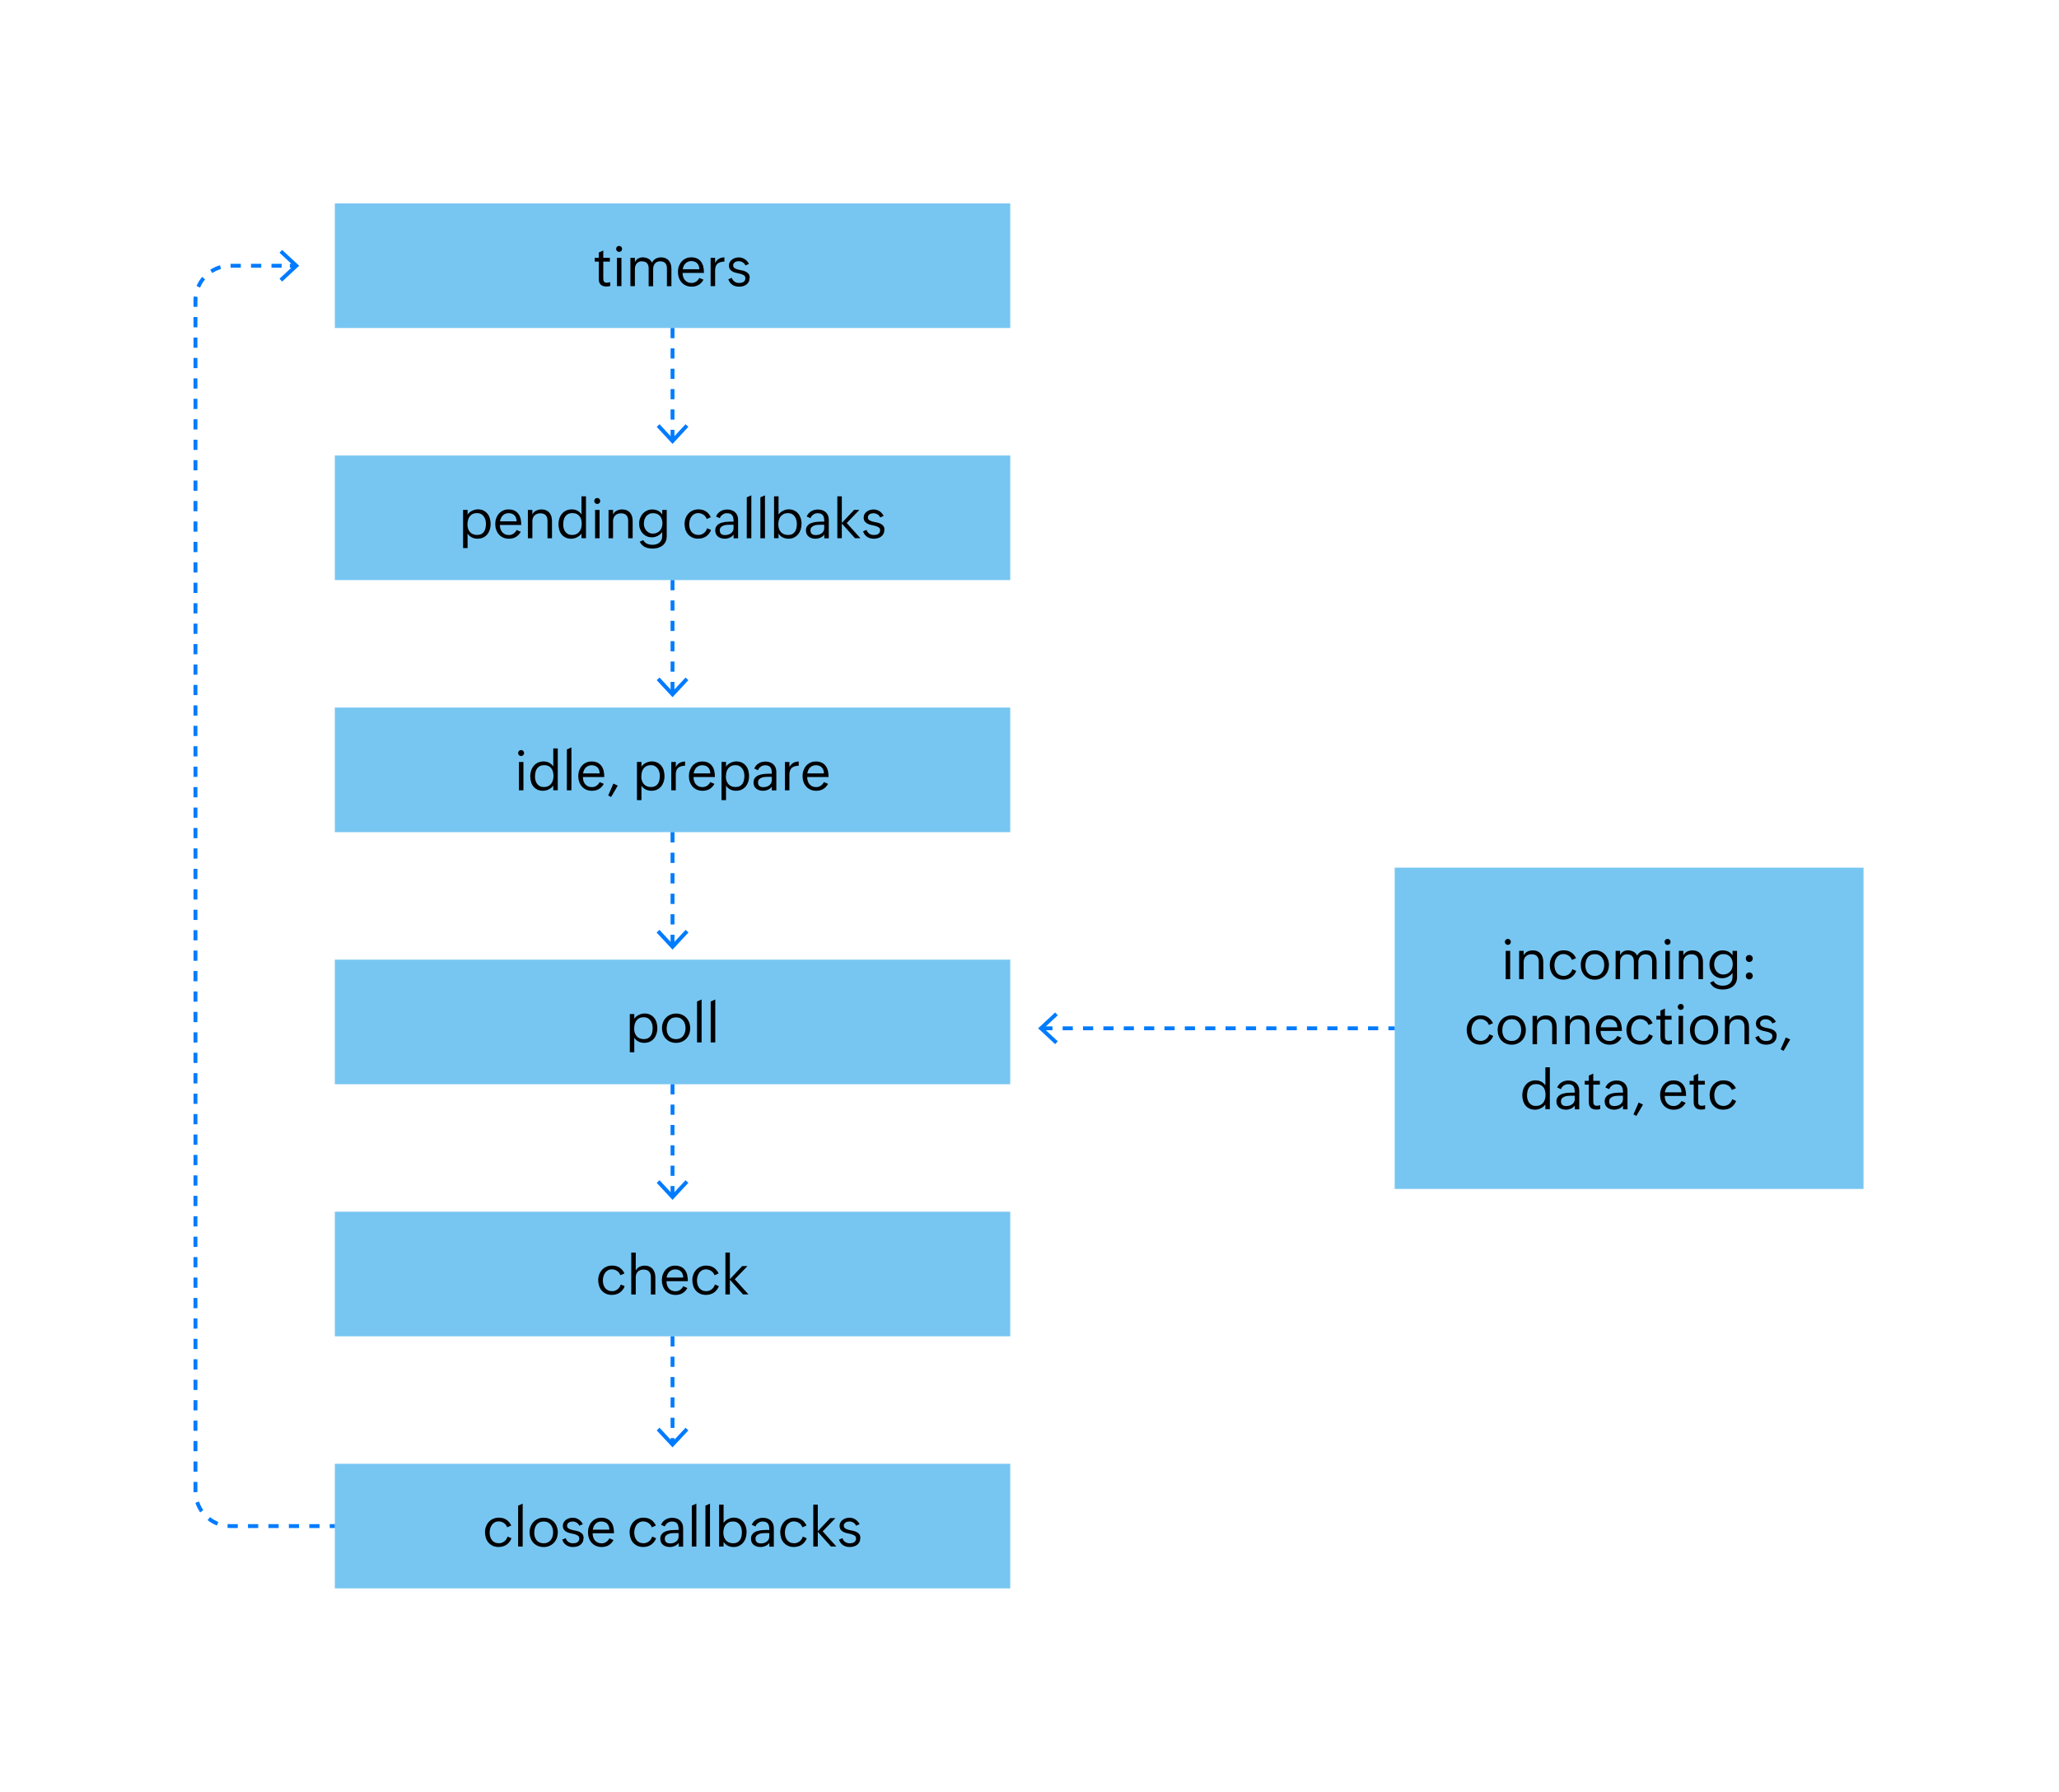<?xml version="1.0" encoding="UTF-8"?><svg id="Layer_1" xmlns="http://www.w3.org/2000/svg" viewBox="0 0 531.95 462.96"><defs><style>.cls-1{stroke-dasharray:0 0 2.64 2.64;}.cls-1,.cls-2,.cls-3,.cls-4{fill:none;stroke:#007bff;stroke-miterlimit:10;}.cls-5{fill:#007bff;}.cls-6{fill:#77c6f2;}.cls-2{stroke-dasharray:0 0 2.65 2.65;stroke-width:1.01px;}.cls-4{stroke-dasharray:0 0 2.63 2.63;}</style></defs><g><rect class="cls-6" x="86.51" y="52.56" width="174.49" height="32.19"/><g><path d="m157.67,73.88c-.33.1-.66.15-.99.15-.64,0-1.13-.16-1.47-.48s-.51-.8-.51-1.45v-4.51h-1.05v-.98h1.05v-1.37l1.16-.51v1.88h1.71v.98h-1.71v4.4c0,.16.01.3.04.43s.08.24.15.33.16.17.28.22.26.08.43.08c.3,0,.59-.05.9-.16v.98Z"/><path d="m160.72,64.31c0,.22-.07.4-.22.55s-.33.22-.55.22-.4-.07-.55-.22-.22-.33-.22-.55.07-.4.22-.55.33-.22.55-.22.4.07.55.22.22.33.22.55Zm-.17,2.31v7.32h-1.16v-7.32h1.16Z"/><path d="m165.83,67.5c-.29,0-.54.05-.77.16s-.41.25-.56.42-.27.39-.35.62-.12.49-.12.76v4.48h-1.16v-7.32h1.16v1.12c.2-.42.47-.74.82-.94s.76-.31,1.22-.31c.24,0,.48.03.72.09s.47.14.68.25.4.25.57.43.3.38.39.61c.24-.46.56-.8.98-1.03s.88-.34,1.38-.34c.43,0,.82.07,1.15.22s.62.35.84.61.4.57.51.92.17.74.17,1.16v4.54h-1.16v-4.62c0-.59-.15-1.04-.44-1.35s-.73-.46-1.33-.46c-.28,0-.53.05-.76.15s-.41.24-.56.42-.27.39-.35.62-.12.49-.12.77v4.48h-1.16v-4.62c0-.59-.15-1.04-.44-1.35s-.73-.46-1.33-.46Z"/><path d="m181.75,72.27c-.67,1.19-1.69,1.79-3.06,1.79-.56,0-1.06-.1-1.5-.3s-.81-.47-1.11-.81-.53-.75-.69-1.21-.24-.97-.24-1.5.08-.99.24-1.44.39-.85.68-1.19.65-.61,1.08-.82.9-.3,1.44-.3c.6,0,1.11.1,1.53.31s.76.49,1.02.85.45.77.56,1.25.17.99.17,1.53v.08h-5.52c0,.37.05.71.15,1.03s.25.59.44.82.44.41.73.55.64.2,1.03.2c.21,0,.42-.03.62-.1s.38-.15.55-.27.32-.25.46-.41.25-.33.35-.52l1.07.46Zm-3.17-4.81c-.31,0-.6.06-.85.17s-.47.26-.66.45-.34.42-.45.67-.19.53-.23.82h4.29c-.01-.33-.07-.62-.16-.88s-.23-.48-.4-.66-.39-.32-.65-.42-.55-.15-.89-.15Z"/><path d="m187.15,67.58c-.42.02-.78.07-1.08.17s-.55.23-.75.42-.34.42-.43.71-.14.64-.14,1.04v4.02h-1.16v-7.32h1.16v1.31c.27-.49.6-.85.98-1.07s.86-.35,1.42-.37v1.09Z"/><path d="m193.66,71.79c0,.4-.08.74-.23,1.03s-.36.52-.61.71-.54.32-.87.41-.67.13-1.02.13c-.66,0-1.23-.16-1.72-.48s-.83-.79-1.05-1.42l.9-.39c.14.42.37.75.7.98s.72.35,1.16.35c.2,0,.39-.02.59-.05s.37-.1.53-.19.28-.22.38-.38.15-.35.15-.59c0-.32-.1-.56-.31-.72-.12-.09-.25-.16-.4-.23s-.3-.12-.46-.17-.32-.09-.49-.12-.32-.07-.46-.1c-.36-.07-.71-.17-1.02-.31s-.58-.34-.79-.6c-.21-.26-.32-.62-.32-1.07,0-.33.08-.62.23-.88s.35-.47.59-.65.51-.31.81-.4.59-.14.89-.14c.59,0,1.11.15,1.57.45s.81.71,1.08,1.22l-.9.4c-.17-.36-.41-.63-.72-.81s-.66-.28-1.04-.28c-.16,0-.32.02-.49.06s-.32.1-.46.19-.25.2-.34.33-.13.29-.13.47c0,.31.1.54.31.7.12.09.26.16.41.23s.3.12.47.16.33.09.49.12.32.06.46.09c.38.06.73.17,1.04.31s.58.34.79.59.31.62.31,1.09Z"/></g></g><g><rect class="cls-6" x="86.51" y="117.69" width="174.49" height="32.19"/><g><path d="m123.42,139.19c-.26,0-.51-.03-.77-.08s-.5-.13-.72-.24-.44-.25-.63-.42-.36-.36-.5-.59v3.75h-1.16v-9.87h1.16v1.23c.12-.21.28-.4.49-.57s.42-.31.66-.43.49-.21.75-.27.5-.1.73-.1c.56,0,1.04.1,1.46.3s.76.48,1.04.82.49.74.62,1.21.21.95.21,1.47-.07.99-.22,1.45-.36.86-.64,1.2-.63.62-1.04.82-.89.31-1.44.31Zm-2.66-3.72c0,.4.05.77.16,1.1s.26.63.47.87.47.44.78.57.67.21,1.07.21c.44,0,.81-.08,1.1-.23s.53-.36.71-.62.31-.57.38-.92.12-.72.12-1.1c0-.36-.05-.71-.14-1.04s-.24-.63-.43-.89-.43-.46-.72-.62-.63-.23-1.03-.23c-.43,0-.8.08-1.11.23s-.56.36-.76.62-.35.57-.44.92-.14.72-.14,1.11Z"/><path d="m134.55,137.4c-.67,1.19-1.69,1.79-3.06,1.79-.56,0-1.06-.1-1.5-.3s-.81-.47-1.11-.81-.53-.75-.69-1.21-.24-.97-.24-1.5.08-.99.24-1.44.39-.85.68-1.19.65-.61,1.08-.82.9-.3,1.44-.3c.6,0,1.11.1,1.53.31s.76.49,1.02.85.45.77.56,1.25.17.99.17,1.53v.08h-5.52c0,.37.05.71.15,1.03s.25.59.44.82.44.41.73.55.64.2,1.03.2c.21,0,.42-.03.62-.1s.38-.15.55-.27.32-.25.46-.41.25-.33.35-.52l1.07.46Zm-3.17-4.81c-.31,0-.6.06-.85.17s-.47.26-.66.45-.34.42-.45.67-.19.53-.23.82h4.29c-.01-.33-.07-.62-.16-.88s-.23-.48-.4-.66-.39-.32-.65-.42-.55-.15-.89-.15Z"/><path d="m139.59,132.63c-.31,0-.59.05-.84.14s-.46.23-.64.4-.32.38-.42.63-.15.52-.15.83v4.44h-1.16v-7.32h1.16v1.16c.11-.23.25-.42.42-.58s.35-.29.56-.4.42-.18.66-.23.47-.08.71-.08c.46,0,.87.08,1.21.23s.62.36.85.63.39.59.5.96.16.77.16,1.21v4.42h-1.16v-4.5c0-.62-.15-1.1-.46-1.44s-.77-.5-1.4-.5Z"/><path d="m150.25,137.81c-.12.21-.28.39-.49.56s-.42.31-.67.44-.49.22-.75.28-.51.1-.75.1c-.56,0-1.04-.1-1.46-.3s-.76-.47-1.03-.8-.48-.73-.61-1.19-.21-.94-.21-1.46.08-1,.23-1.47.38-.87.67-1.22.65-.63,1.07-.83.91-.31,1.45-.31c.26,0,.51.03.75.08s.48.13.69.24.42.24.6.41.35.36.49.58v-4.68h1.16v10.82h-1.16v-1.26Zm-4.75-2.31c0,.36.05.7.14,1.03s.23.62.42.87.42.45.71.6.62.22,1,.22c.43,0,.8-.07,1.12-.22s.58-.35.79-.62.36-.57.46-.92.15-.73.15-1.13-.05-.76-.14-1.09-.24-.63-.44-.88-.45-.44-.75-.58-.67-.21-1.09-.21-.81.08-1.11.24-.54.37-.73.64-.32.58-.4.93-.12.72-.12,1.11Z"/><path d="m155.07,129.44c0,.22-.07.4-.22.55s-.33.22-.55.22-.4-.07-.55-.22-.22-.33-.22-.55.07-.4.22-.55.33-.22.55-.22.4.07.55.22.22.33.22.55Zm-.17,2.31v7.32h-1.16v-7.32h1.16Z"/><path d="m160.43,132.63c-.31,0-.59.05-.84.14s-.46.23-.64.4-.32.38-.42.63-.15.52-.15.83v4.44h-1.16v-7.32h1.16v1.16c.11-.23.25-.42.42-.58s.35-.29.56-.4.42-.18.66-.23.47-.08.71-.08c.46,0,.87.08,1.21.23s.62.36.85.63.39.59.5.96.16.77.16,1.21v4.42h-1.16v-4.5c0-.62-.15-1.1-.46-1.44s-.77-.5-1.4-.5Z"/><path d="m172.25,138.58c0,.54-.1,1.01-.3,1.41s-.46.72-.8.98-.72.45-1.16.58-.9.19-1.39.19c-.35,0-.68-.03-1.02-.09s-.64-.16-.93-.3-.55-.32-.78-.55-.43-.5-.59-.84l.92-.4c.1.22.24.41.41.56s.37.28.58.37.44.16.68.21.48.06.71.06c.36,0,.68-.05.99-.14s.57-.23.79-.42.4-.42.53-.7.19-.61.19-.99v-1.07c-.14.22-.31.41-.51.58s-.41.31-.64.43-.47.21-.72.28-.5.1-.75.1c-.52,0-.98-.09-1.39-.28s-.76-.45-1.05-.77-.51-.7-.67-1.13-.23-.89-.23-1.38.08-.96.25-1.4.4-.83.7-1.16.66-.6,1.08-.79.88-.29,1.39-.29c.25,0,.5.03.75.08s.48.14.7.24.42.24.61.41.35.36.49.57v-1.18h1.16v6.83Zm-5.91-3.26c0,.34.06.66.17.97s.27.58.48.81.45.42.73.56.6.21.95.21c.4,0,.75-.07,1.05-.21s.56-.33.78-.57.37-.53.48-.85.16-.68.16-1.05-.05-.71-.16-1.03-.26-.59-.46-.82-.45-.41-.76-.55-.64-.2-1.03-.2-.74.07-1.04.22-.55.34-.75.59-.35.54-.45.87-.15.68-.15,1.05Z"/><path d="m183.7,136.94c-.14.36-.32.69-.54.96s-.47.51-.75.7-.6.34-.94.43-.71.15-1.1.15c-.56,0-1.07-.1-1.5-.3s-.8-.47-1.1-.81-.53-.75-.68-1.21-.23-.97-.23-1.5.09-1,.26-1.46.42-.86.73-1.2.69-.61,1.13-.8.93-.29,1.46-.29c1.49,0,2.55.68,3.21,2.03l-1.06.46c-.08-.22-.2-.43-.34-.62s-.31-.35-.51-.48-.4-.24-.63-.31-.46-.11-.7-.11c-.41,0-.76.08-1.05.25s-.54.38-.73.66-.34.58-.43.93-.14.7-.14,1.06.05.73.15,1.06.25.62.44.87.44.45.75.59.65.22,1.06.22c.27,0,.53-.04.76-.13s.45-.21.64-.36.36-.33.5-.54.25-.44.33-.7l1.01.44Z"/><path d="m189.51,138.14c-.27.36-.61.62-1.01.79s-.83.26-1.27.26c-.33,0-.64-.05-.94-.14s-.56-.23-.78-.4-.4-.4-.53-.67-.19-.58-.19-.94c0-.39.08-.71.24-.98s.36-.48.62-.65.55-.29.89-.38.67-.15,1.02-.19.69-.06,1.04-.06.65,0,.92,0c0-.32-.02-.61-.06-.88s-.12-.5-.25-.69-.3-.34-.52-.45-.52-.16-.89-.16c-.21,0-.4.03-.59.09s-.37.14-.53.26-.3.25-.43.4-.22.33-.28.53l-.99-.43c.27-.61.66-1.06,1.17-1.36s1.09-.45,1.76-.45c.4,0,.77.06,1.11.18s.63.29.88.52.44.5.58.83.21.7.21,1.12v4.8h-1.16v-.92Zm-3.55-1.11c0,.22.03.41.1.57s.16.28.28.38.27.17.44.21.36.06.57.06c.26,0,.51-.04.77-.11s.49-.19.7-.33.37-.33.5-.55.19-.47.19-.77v-.91h-1c-.25,0-.52.01-.81.04s-.57.09-.83.19-.47.25-.65.44-.26.45-.26.77Z"/><path d="m194.11,127.98v11.09h-1.18v-10.57l1.18-.52Z"/><path d="m197.63,127.98v11.09h-1.18v-10.57l1.18-.52Z"/><path d="m207.07,135.41c0,.51-.07.99-.22,1.44s-.36.86-.65,1.2-.64.62-1.05.83-.89.31-1.43.31c-.26,0-.51-.03-.76-.08s-.49-.13-.71-.24-.43-.25-.62-.42-.36-.36-.49-.59v1.2h-1.16v-10.82h1.16v4.73c.12-.21.28-.39.48-.56s.41-.31.65-.43.48-.21.73-.28.5-.1.73-.1c.55,0,1.04.1,1.46.3s.77.48,1.05.82.49.74.64,1.21.21.95.21,1.47Zm-5.99.06c0,.41.05.78.16,1.11s.27.63.49.87.48.44.79.57.67.2,1.08.2c.44,0,.8-.08,1.09-.23s.52-.36.7-.63.3-.57.37-.92.11-.71.11-1.09c0-.36-.05-.7-.14-1.03s-.23-.63-.42-.89-.42-.47-.71-.62-.63-.23-1.02-.23c-.43,0-.81.08-1.12.23s-.57.36-.78.62-.36.57-.45.92-.15.72-.15,1.11Z"/><path d="m212.94,138.14c-.27.36-.61.62-1.01.79s-.83.26-1.27.26c-.33,0-.64-.05-.94-.14s-.56-.23-.78-.4-.4-.4-.53-.67-.19-.58-.19-.94c0-.39.08-.71.24-.98s.36-.48.62-.65.55-.29.89-.38.67-.15,1.02-.19.69-.06,1.04-.06.65,0,.92,0c0-.32-.02-.61-.06-.88s-.12-.5-.25-.69-.3-.34-.52-.45-.52-.16-.89-.16c-.21,0-.4.03-.59.09s-.37.14-.53.26-.3.25-.43.4-.22.33-.28.53l-.99-.43c.27-.61.66-1.06,1.17-1.36s1.09-.45,1.76-.45c.4,0,.77.06,1.11.18s.63.29.88.52.44.5.58.83.21.7.21,1.12v4.8h-1.16v-.92Zm-3.55-1.11c0,.22.03.41.1.57s.16.28.28.38.27.17.44.21.36.06.57.06c.26,0,.51-.04.77-.11s.49-.19.7-.33.37-.33.5-.55.19-.47.19-.77v-.91h-1c-.25,0-.52.01-.81.04s-.57.09-.83.19-.47.25-.65.44-.26.45-.26.77Z"/><path d="m217.49,135.27v3.79h-1.16v-10.82h1.16v6.87l3.18-3.37h1.36l-3.28,3.4,3.54,3.92h-1.41l-3.39-3.79Z"/><path d="m228.47,136.91c0,.4-.08.74-.23,1.03s-.36.52-.61.71-.54.32-.87.41-.67.13-1.02.13c-.66,0-1.23-.16-1.72-.48s-.83-.79-1.05-1.42l.9-.39c.14.42.37.75.7.98s.72.35,1.16.35c.2,0,.39-.02.59-.05s.37-.1.53-.19.28-.22.38-.38.15-.35.15-.59c0-.32-.1-.56-.31-.72-.12-.09-.25-.16-.4-.23s-.3-.12-.46-.17-.32-.09-.49-.12-.32-.07-.46-.1c-.36-.07-.71-.17-1.02-.31s-.58-.34-.79-.6c-.21-.26-.32-.62-.32-1.07,0-.33.08-.62.23-.88s.35-.47.59-.65.51-.31.81-.4.59-.14.89-.14c.59,0,1.11.15,1.57.45s.81.71,1.08,1.22l-.9.4c-.17-.36-.41-.63-.72-.81s-.66-.28-1.04-.28c-.16,0-.32.02-.49.06s-.32.1-.46.19-.25.2-.34.33-.13.29-.13.47c0,.31.1.54.31.7.12.09.26.16.41.23s.3.12.47.16.33.09.49.12.32.06.46.09c.38.06.73.17,1.04.31s.58.34.79.59.31.62.31,1.09Z"/></g></g><g><rect class="cls-6" x="86.51" y="182.82" width="174.49" height="32.19"/><g><path d="m135.4,194.57c0,.22-.07.4-.22.55s-.33.22-.55.22-.4-.07-.55-.22-.22-.33-.22-.55.07-.4.22-.55.33-.22.55-.22.4.07.55.22.22.33.22.55Zm-.17,2.31v7.32h-1.16v-7.32h1.16Z"/><path d="m142.96,202.94c-.12.21-.28.39-.49.56s-.42.31-.67.44-.49.22-.75.28-.51.1-.75.1c-.56,0-1.04-.1-1.46-.3s-.76-.47-1.03-.8-.48-.73-.61-1.19-.21-.94-.21-1.46.08-1,.23-1.47.38-.87.67-1.22.65-.63,1.07-.83.91-.31,1.45-.31c.26,0,.51.03.75.08s.48.13.69.24.42.24.6.41.35.36.49.58v-4.68h1.16v10.82h-1.16v-1.26Zm-4.75-2.31c0,.36.05.7.14,1.03s.23.62.42.87.42.45.71.6.62.22,1,.22c.43,0,.8-.07,1.12-.22s.58-.35.79-.62.36-.57.46-.92.15-.73.15-1.13-.05-.76-.14-1.09-.24-.63-.44-.88-.45-.44-.75-.58-.67-.21-1.09-.21-.81.08-1.11.24-.54.37-.73.64-.32.58-.4.93-.12.72-.12,1.11Z"/><path d="m147.63,193.11v11.09h-1.18v-10.57l1.18-.52Z"/><path d="m156,202.53c-.67,1.19-1.69,1.79-3.06,1.79-.56,0-1.06-.1-1.5-.3s-.81-.47-1.11-.81-.53-.75-.69-1.21-.24-.97-.24-1.5.08-.99.24-1.44.39-.85.68-1.19.65-.61,1.08-.82.9-.3,1.44-.3c.6,0,1.11.1,1.53.31s.76.49,1.02.85.45.77.56,1.25.17.99.17,1.53v.08h-5.52c0,.37.05.71.15,1.03s.25.59.44.82.44.41.73.55.64.2,1.03.2c.21,0,.42-.03.62-.1s.38-.15.55-.27.32-.25.46-.41.25-.33.35-.52l1.07.46Zm-3.17-4.81c-.31,0-.6.06-.85.17s-.47.26-.66.45-.34.42-.45.67-.19.53-.23.82h4.29c-.01-.33-.07-.62-.16-.88s-.23-.48-.4-.66-.39-.32-.65-.42-.55-.15-.89-.15Z"/><path d="m159.6,202.99l-1.72,2.93-.75-.39,1.34-3.07,1.13.53Z"/><path d="m168.34,204.32c-.26,0-.51-.03-.77-.08s-.5-.13-.72-.24-.44-.25-.63-.42-.36-.36-.5-.59v3.75h-1.16v-9.87h1.16v1.23c.12-.21.28-.4.49-.57s.42-.31.66-.43.49-.21.75-.27.5-.1.73-.1c.56,0,1.04.1,1.46.3s.76.48,1.04.82.49.74.62,1.21.21.95.21,1.47-.07.99-.22,1.45-.36.86-.64,1.2-.63.62-1.04.82-.89.31-1.44.31Zm-2.66-3.72c0,.4.05.77.16,1.1s.26.63.47.87.47.44.78.57.67.21,1.07.21c.44,0,.81-.08,1.1-.23s.53-.36.71-.62.31-.57.38-.92.12-.72.12-1.1c0-.36-.05-.71-.14-1.04s-.24-.63-.43-.89-.43-.46-.72-.62-.63-.23-1.03-.23c-.43,0-.8.08-1.11.23s-.56.36-.76.62-.35.57-.44.92-.14.72-.14,1.11Z"/><path d="m176.99,197.84c-.42.02-.78.07-1.08.17s-.55.23-.75.42-.34.42-.43.71-.14.64-.14,1.04v4.02h-1.16v-7.32h1.16v1.31c.27-.49.6-.85.98-1.07s.86-.35,1.42-.37v1.09Z"/><path d="m184.58,202.53c-.67,1.19-1.69,1.79-3.06,1.79-.56,0-1.06-.1-1.5-.3s-.81-.47-1.11-.81-.53-.75-.69-1.21-.24-.97-.24-1.5.08-.99.24-1.44.39-.85.68-1.19.65-.61,1.08-.82.9-.3,1.44-.3c.6,0,1.11.1,1.53.31s.76.49,1.02.85.45.77.56,1.25.17.99.17,1.53v.08h-5.52c0,.37.05.71.15,1.03s.25.59.44.82.44.41.73.55.64.2,1.03.2c.21,0,.42-.03.62-.1s.38-.15.55-.27.32-.25.46-.41.25-.33.35-.52l1.07.46Zm-3.17-4.81c-.31,0-.6.06-.85.17s-.47.26-.66.45-.34.42-.45.67-.19.53-.23.82h4.29c-.01-.33-.07-.62-.16-.88s-.23-.48-.4-.66-.39-.32-.65-.42-.55-.15-.89-.15Z"/><path d="m190.19,204.32c-.26,0-.51-.03-.77-.08s-.5-.13-.72-.24-.44-.25-.63-.42-.36-.36-.5-.59v3.75h-1.16v-9.87h1.16v1.23c.12-.21.28-.4.49-.57s.42-.31.66-.43.49-.21.75-.27.5-.1.73-.1c.56,0,1.04.1,1.46.3s.76.48,1.04.82.49.74.62,1.21.21.95.21,1.47-.07.99-.22,1.45-.36.86-.64,1.2-.63.62-1.04.82-.89.31-1.44.31Zm-2.66-3.72c0,.4.05.77.16,1.1s.26.63.47.87.47.44.78.57.67.21,1.07.21c.44,0,.81-.08,1.1-.23s.53-.36.71-.62.31-.57.38-.92.12-.72.12-1.1c0-.36-.05-.71-.14-1.04s-.24-.63-.43-.89-.43-.46-.72-.62-.63-.23-1.03-.23c-.43,0-.8.08-1.11.23s-.56.36-.76.62-.35.57-.44.92-.14.72-.14,1.11Z"/><path d="m199.39,203.27c-.27.36-.61.62-1.01.79s-.83.26-1.27.26c-.33,0-.64-.05-.94-.14s-.56-.23-.78-.4-.4-.4-.53-.67-.19-.58-.19-.94c0-.39.08-.71.24-.98s.36-.48.62-.65.55-.29.89-.38.67-.15,1.02-.19.69-.06,1.04-.06.65,0,.92,0c0-.32-.02-.61-.06-.88s-.12-.5-.25-.69-.3-.34-.52-.45-.52-.16-.89-.16c-.21,0-.4.03-.59.09s-.37.14-.53.26-.3.25-.43.4-.22.33-.28.53l-.99-.43c.27-.61.66-1.06,1.17-1.36s1.09-.45,1.76-.45c.4,0,.77.06,1.11.18s.63.29.88.52.44.5.58.83.21.7.21,1.12v4.8h-1.16v-.92Zm-3.55-1.11c0,.22.03.41.1.57s.16.28.28.38.27.17.44.21.36.06.57.06c.26,0,.51-.04.77-.11s.49-.19.7-.33.37-.33.5-.55.19-.47.19-.77v-.91h-1c-.25,0-.52.01-.81.04s-.57.09-.83.19-.47.25-.65.44-.26.45-.26.77Z"/><path d="m206.35,197.84c-.42.02-.78.07-1.08.17s-.55.23-.75.42-.34.42-.43.71-.14.64-.14,1.04v4.02h-1.16v-7.32h1.16v1.31c.27-.49.6-.85.98-1.07s.86-.35,1.42-.37v1.09Z"/><path d="m213.94,202.53c-.67,1.19-1.69,1.79-3.06,1.79-.56,0-1.06-.1-1.5-.3s-.81-.47-1.11-.81-.53-.75-.69-1.21-.24-.97-.24-1.5.08-.99.24-1.44.39-.85.68-1.19.65-.61,1.08-.82.9-.3,1.44-.3c.6,0,1.11.1,1.53.31s.76.49,1.02.85.45.77.56,1.25.17.99.17,1.53v.08h-5.52c0,.37.05.71.15,1.03s.25.59.44.82.44.41.73.55.64.2,1.03.2c.21,0,.42-.03.62-.1s.38-.15.55-.27.32-.25.46-.41.25-.33.35-.52l1.07.46Zm-3.17-4.81c-.31,0-.6.06-.85.17s-.47.26-.66.45-.34.42-.45.67-.19.53-.23.82h4.29c-.01-.33-.07-.62-.16-.88s-.23-.48-.4-.66-.39-.32-.65-.42-.55-.15-.89-.15Z"/></g></g><g><rect class="cls-6" x="86.51" y="247.95" width="174.49" height="32.19"/><g><path d="m166.49,269.45c-.26,0-.51-.03-.77-.08s-.5-.13-.72-.24-.44-.25-.63-.42-.36-.36-.5-.59v3.75h-1.16v-9.87h1.16v1.23c.12-.21.28-.4.49-.57s.42-.31.66-.43.49-.21.75-.27.5-.1.73-.1c.56,0,1.04.1,1.46.3s.76.48,1.04.82.49.74.62,1.21.21.95.21,1.47-.07.99-.22,1.45-.36.86-.64,1.2-.63.62-1.04.82-.89.31-1.44.31Zm-2.66-3.72c0,.4.05.77.16,1.1s.26.63.47.87.47.44.78.57.67.21,1.07.21c.44,0,.81-.08,1.1-.23s.53-.36.71-.62.31-.57.38-.92.12-.72.12-1.1c0-.36-.05-.71-.14-1.04s-.24-.63-.43-.89-.43-.46-.72-.62-.63-.23-1.03-.23c-.43,0-.8.08-1.11.23s-.56.36-.76.62-.35.57-.44.92-.14.72-.14,1.11Z"/><path d="m178.31,265.72c0,.53-.09,1.02-.27,1.48s-.44.85-.76,1.19-.71.59-1.16.78-.93.28-1.46.28c-.56,0-1.06-.1-1.51-.29s-.83-.47-1.15-.81-.56-.75-.72-1.22-.25-.97-.25-1.51.09-1.01.27-1.47.43-.85.75-1.19.71-.6,1.15-.79.94-.29,1.48-.29,1.05.1,1.5.29.83.47,1.15.81.56.75.73,1.22.26.97.26,1.51Zm-6.08.01c0,.39.05.76.15,1.09s.26.63.46.88.46.44.77.58.66.21,1.06.21.77-.08,1.08-.23.56-.36.76-.62.35-.57.45-.91.15-.71.15-1.09-.05-.73-.15-1.06-.26-.63-.46-.89-.46-.46-.76-.61-.66-.22-1.06-.22c-.43,0-.8.08-1.11.23s-.56.36-.76.63-.34.57-.43.92-.14.72-.14,1.11Z"/><path d="m181.26,258.24v11.09h-1.18v-10.57l1.18-.52Z"/><path d="m184.79,258.24v11.09h-1.18v-10.57l1.18-.52Z"/></g></g><g><rect class="cls-6" x="86.51" y="313.08" width="174.49" height="32.19"/><g><path d="m161.39,332.33c-.14.37-.32.69-.54.96-.22.28-.47.51-.75.7s-.6.34-.94.43c-.34.1-.71.15-1.1.15-.56,0-1.07-.1-1.5-.3s-.8-.47-1.1-.81-.53-.75-.68-1.21-.23-.97-.23-1.5.09-1,.26-1.46.42-.86.73-1.2c.31-.34.69-.61,1.13-.8.44-.2.93-.29,1.46-.29,1.49,0,2.55.68,3.21,2.03l-1.06.46c-.08-.22-.2-.43-.34-.62-.15-.19-.31-.35-.51-.48-.19-.13-.4-.24-.63-.31s-.46-.11-.7-.11c-.41,0-.76.08-1.05.25s-.54.38-.73.66-.34.58-.43.93-.14.7-.14,1.06.05.73.15,1.06c.1.33.25.62.44.87.2.25.44.45.75.59.3.15.65.22,1.06.22.27,0,.53-.04.76-.13.23-.09.45-.21.64-.36s.36-.33.5-.54c.14-.21.25-.44.33-.7l1.01.44Z"/><path d="m166.25,328.02c-.31,0-.59.05-.83.14-.25.09-.46.23-.63.4-.17.17-.31.38-.4.63s-.14.52-.14.83v4.44h-1.16v-10.82h1.16v4.66c.11-.23.25-.42.41-.58.16-.16.34-.29.54-.4.2-.1.41-.18.65-.23.23-.05.47-.08.71-.08.46,0,.86.08,1.2.23.34.15.63.36.86.63.23.27.4.59.52.96s.17.77.17,1.21v4.42h-1.16v-4.5c0-.63-.16-1.11-.48-1.44s-.79-.49-1.42-.49Z"/><path d="m177.59,332.79c-.67,1.19-1.69,1.79-3.06,1.79-.56,0-1.06-.1-1.5-.3s-.81-.47-1.11-.81-.53-.75-.69-1.21c-.16-.47-.24-.97-.24-1.5s.08-.99.24-1.44c.16-.45.39-.85.68-1.19s.65-.61,1.08-.82c.42-.2.9-.3,1.44-.3.6,0,1.11.11,1.53.31.42.21.76.49,1.02.85s.45.77.56,1.25c.12.48.17.99.17,1.53v.08h-5.52c0,.37.05.71.15,1.03s.25.59.44.82.44.42.73.55c.29.13.64.2,1.03.2.21,0,.42-.03.62-.1.2-.06.38-.15.55-.27.17-.11.32-.25.46-.41s.25-.33.35-.52l1.07.46Zm-3.17-4.81c-.31,0-.6.06-.85.17-.25.11-.47.26-.66.45s-.34.42-.45.67c-.11.26-.19.53-.23.82h4.29c-.01-.33-.07-.62-.16-.88s-.23-.48-.4-.66c-.18-.18-.39-.32-.65-.42-.26-.1-.55-.15-.89-.15Z"/><path d="m185.71,332.33c-.14.37-.32.69-.54.96-.22.28-.47.51-.75.7s-.6.34-.94.43c-.34.1-.71.15-1.1.15-.56,0-1.07-.1-1.5-.3s-.8-.47-1.1-.81-.53-.75-.68-1.21-.23-.97-.23-1.5.09-1,.26-1.46.42-.86.73-1.2c.31-.34.69-.61,1.13-.8.44-.2.93-.29,1.46-.29,1.49,0,2.55.68,3.21,2.03l-1.06.46c-.08-.22-.2-.43-.34-.62-.15-.19-.31-.35-.51-.48-.19-.13-.4-.24-.63-.31s-.46-.11-.7-.11c-.41,0-.76.08-1.05.25s-.54.38-.73.66-.34.58-.43.93-.14.7-.14,1.06.05.73.15,1.06c.1.33.25.62.44.87.2.25.44.45.75.59.3.15.65.22,1.06.22.27,0,.53-.04.76-.13.23-.09.45-.21.64-.36s.36-.33.5-.54c.14-.21.25-.44.33-.7l1.01.44Z"/><path d="m188.57,330.66v3.79h-1.16v-10.82h1.16v6.87l3.18-3.37h1.36l-3.28,3.4,3.54,3.92h-1.41l-3.39-3.79Z"/></g></g><g><rect class="cls-6" x="86.51" y="378.21" width="174.49" height="32.19"/><g><path d="m132.14,397.46c-.14.36-.32.69-.54.96-.22.28-.47.51-.75.7s-.6.34-.94.43c-.34.1-.71.15-1.1.15-.56,0-1.07-.1-1.5-.3s-.8-.47-1.1-.81-.53-.75-.68-1.21-.23-.97-.23-1.5.09-1,.26-1.46.42-.86.73-1.2c.31-.34.69-.61,1.13-.8.44-.2.93-.29,1.46-.29,1.49,0,2.55.68,3.21,2.03l-1.06.46c-.08-.22-.2-.43-.34-.62-.15-.19-.31-.35-.51-.48-.19-.13-.4-.24-.63-.31s-.46-.11-.7-.11c-.41,0-.76.08-1.05.25s-.54.38-.73.66-.34.58-.43.93-.14.7-.14,1.06.05.73.15,1.06c.1.33.25.62.44.87.2.25.44.45.75.59.3.15.65.22,1.06.22.27,0,.53-.04.76-.13.23-.09.45-.21.64-.36s.36-.33.5-.54c.14-.21.25-.44.33-.7l1.01.44Z"/><path d="m135.04,388.5v11.09h-1.18v-10.57l1.18-.52Z"/><path d="m144.1,395.98c0,.53-.09,1.02-.27,1.48s-.44.85-.76,1.19c-.33.33-.71.59-1.16.78-.45.19-.93.28-1.46.28-.56,0-1.06-.1-1.51-.29-.45-.2-.83-.47-1.15-.81-.31-.34-.56-.75-.72-1.22-.17-.47-.25-.97-.25-1.51s.09-1.01.27-1.47c.18-.46.43-.85.75-1.19.32-.34.71-.6,1.15-.79s.94-.29,1.48-.29,1.05.1,1.5.29c.45.2.83.47,1.15.81.31.35.56.75.73,1.22.17.47.26.97.26,1.51Zm-6.08.01c0,.39.05.75.15,1.09s.26.63.46.88c.21.25.46.44.77.58.31.14.66.21,1.06.21s.77-.08,1.08-.23c.31-.15.56-.36.76-.62.2-.26.35-.57.45-.91.1-.35.15-.71.15-1.09s-.05-.73-.15-1.06-.26-.63-.46-.89c-.21-.26-.46-.46-.76-.61-.3-.15-.66-.22-1.06-.22-.43,0-.8.08-1.11.23-.31.15-.56.36-.76.63-.2.26-.34.57-.43.92-.09.35-.14.72-.14,1.11Z"/><path d="m150.75,397.43c0,.4-.08.74-.23,1.03s-.36.52-.61.71c-.25.19-.54.32-.87.41-.33.09-.67.13-1.02.13-.66,0-1.23-.16-1.72-.48s-.83-.79-1.05-1.42l.9-.39c.14.42.37.75.7.98.33.23.72.35,1.16.35.2,0,.39-.02.59-.05.2-.04.37-.1.53-.2.15-.09.28-.22.38-.38s.15-.35.15-.59c0-.32-.1-.56-.31-.72-.12-.09-.25-.16-.4-.23-.15-.07-.3-.12-.46-.17s-.32-.09-.49-.12-.32-.07-.46-.1c-.36-.07-.71-.17-1.02-.31-.32-.14-.58-.34-.79-.6-.21-.26-.32-.62-.32-1.07,0-.33.08-.62.23-.88.15-.26.35-.47.59-.65.24-.17.51-.31.81-.4.3-.09.59-.14.89-.14.59,0,1.11.15,1.57.45.45.3.81.71,1.08,1.22l-.9.4c-.17-.36-.41-.63-.72-.81-.31-.19-.66-.28-1.04-.28-.16,0-.32.02-.49.06-.17.04-.32.1-.46.19-.14.09-.25.2-.34.33-.09.13-.13.29-.13.47,0,.31.1.54.31.7.12.09.26.16.41.23.15.06.3.12.47.16.16.04.33.08.49.12s.32.06.46.09c.38.06.73.17,1.04.31.32.14.58.34.79.59.21.25.31.62.31,1.09Z"/><path d="m158.51,397.92c-.67,1.19-1.69,1.79-3.06,1.79-.56,0-1.06-.1-1.5-.3s-.81-.47-1.11-.81-.53-.75-.69-1.21c-.16-.47-.24-.97-.24-1.5s.08-.99.24-1.44c.16-.45.39-.85.68-1.19s.65-.61,1.08-.82c.42-.2.9-.3,1.44-.3.6,0,1.11.1,1.53.31.42.21.76.49,1.02.85s.45.77.56,1.25c.12.48.17.99.17,1.53v.08h-5.52c0,.37.05.71.15,1.03s.25.59.44.82.44.41.73.55c.29.13.64.2,1.03.2.21,0,.42-.03.62-.1.2-.06.38-.15.55-.27.17-.11.32-.25.46-.41s.25-.33.35-.52l1.07.46Zm-3.17-4.81c-.31,0-.6.06-.85.17-.25.11-.47.26-.66.46s-.34.42-.45.67c-.11.26-.19.53-.23.82h4.29c-.01-.33-.07-.62-.16-.88s-.23-.48-.4-.66c-.18-.18-.39-.32-.65-.42-.26-.1-.55-.15-.89-.15Z"/><path d="m169.5,397.46c-.14.36-.32.69-.54.96-.22.28-.47.51-.75.7s-.6.34-.94.43c-.34.1-.71.15-1.1.15-.56,0-1.07-.1-1.5-.3s-.8-.47-1.1-.81-.53-.75-.68-1.21-.23-.97-.23-1.5.09-1,.26-1.46.42-.86.73-1.2c.31-.34.69-.61,1.13-.8.44-.2.93-.29,1.46-.29,1.49,0,2.55.68,3.21,2.03l-1.06.46c-.08-.22-.2-.43-.34-.62-.15-.19-.31-.35-.51-.48-.19-.13-.4-.24-.63-.31s-.46-.11-.7-.11c-.41,0-.76.08-1.05.25s-.54.38-.73.66-.34.58-.43.93-.14.7-.14,1.06.05.73.15,1.06c.1.33.25.62.44.87.2.25.44.45.75.59.3.15.65.22,1.06.22.27,0,.53-.04.76-.13.23-.09.45-.21.64-.36s.36-.33.5-.54c.14-.21.25-.44.33-.7l1.01.44Z"/><path d="m175.31,398.66c-.27.36-.61.62-1.01.79s-.83.26-1.27.26c-.33,0-.64-.05-.94-.14-.3-.09-.56-.23-.78-.4s-.4-.4-.53-.67c-.13-.27-.19-.58-.19-.94,0-.39.08-.71.24-.98.16-.26.36-.48.62-.65.26-.17.55-.29.89-.38s.67-.15,1.02-.19c.35-.04.69-.06,1.04-.06.34,0,.65,0,.92,0,0-.32-.02-.61-.06-.88-.04-.27-.12-.5-.25-.69-.13-.19-.3-.34-.52-.45-.22-.11-.52-.16-.89-.16-.21,0-.4.03-.59.09-.19.06-.37.14-.53.26-.16.11-.3.25-.43.4-.13.15-.22.33-.28.53l-.99-.43c.27-.61.66-1.06,1.17-1.36s1.09-.45,1.76-.45c.4,0,.77.06,1.11.18.34.12.63.29.88.52s.44.5.58.83.21.7.21,1.12v4.8h-1.16v-.92Zm-3.55-1.11c0,.22.03.41.1.57s.16.29.28.38c.12.1.27.17.44.21.17.04.36.07.57.07.26,0,.51-.04.77-.11s.49-.19.7-.33c.21-.15.37-.33.5-.55s.19-.47.19-.77v-.91h-1c-.25,0-.52.01-.81.04-.29.03-.57.09-.83.2-.26.1-.47.25-.65.44s-.26.45-.26.77Z"/><path d="m179.91,388.5v11.09h-1.18v-10.57l1.18-.52Z"/><path d="m183.43,388.5v11.09h-1.18v-10.57l1.18-.52Z"/><path d="m192.87,395.93c0,.51-.07.99-.22,1.44-.15.46-.36.86-.65,1.2-.28.35-.64.62-1.05.83s-.89.31-1.43.31c-.26,0-.51-.03-.76-.08-.25-.05-.49-.13-.71-.24s-.43-.25-.62-.42c-.19-.17-.36-.37-.49-.59v1.2h-1.16v-10.82h1.16v4.73c.12-.21.28-.39.48-.56.2-.17.41-.31.65-.43.23-.12.48-.21.73-.28.25-.07.5-.1.73-.1.55,0,1.04.1,1.46.3.42.2.77.48,1.05.82s.49.74.64,1.21c.14.46.21.95.21,1.47Zm-5.99.06c0,.41.05.78.16,1.11s.27.63.49.87.48.44.79.57c.31.13.67.2,1.08.2.44,0,.8-.08,1.09-.23.29-.16.52-.37.7-.63.18-.26.3-.57.37-.92.07-.35.11-.71.11-1.09,0-.36-.05-.7-.14-1.03-.09-.33-.23-.62-.42-.88s-.42-.47-.71-.62c-.29-.16-.63-.23-1.02-.23-.43,0-.81.08-1.12.23-.31.15-.57.36-.78.62-.21.26-.36.57-.45.92-.1.35-.15.72-.15,1.11Z"/><path d="m198.74,398.66c-.27.36-.61.62-1.01.79s-.83.26-1.27.26c-.33,0-.64-.05-.94-.14-.3-.09-.56-.23-.78-.4s-.4-.4-.53-.67c-.13-.27-.19-.58-.19-.94,0-.39.08-.71.24-.98.16-.26.36-.48.62-.65.26-.17.55-.29.89-.38s.67-.15,1.02-.19c.35-.04.69-.06,1.04-.06.34,0,.65,0,.92,0,0-.32-.02-.61-.06-.88-.04-.27-.12-.5-.25-.69-.13-.19-.3-.34-.52-.45-.22-.11-.52-.16-.89-.16-.21,0-.4.03-.59.09-.19.06-.37.14-.53.26-.16.11-.3.25-.43.4-.13.15-.22.33-.28.53l-.99-.43c.27-.61.66-1.06,1.17-1.36s1.09-.45,1.76-.45c.4,0,.77.06,1.11.18.34.12.63.29.88.52s.44.5.58.83.21.7.21,1.12v4.8h-1.16v-.92Zm-3.55-1.11c0,.22.03.41.1.57s.16.29.28.38c.12.1.27.17.44.21.17.04.36.07.57.07.26,0,.51-.04.77-.11s.49-.19.7-.33c.21-.15.37-.33.5-.55s.19-.47.19-.77v-.91h-1c-.25,0-.52.01-.81.04-.29.03-.57.09-.83.2-.26.1-.47.25-.65.44s-.26.45-.26.77Z"/><path d="m208.42,397.46c-.14.36-.32.69-.54.96-.22.28-.47.51-.75.7s-.6.34-.94.43c-.34.1-.71.15-1.1.15-.56,0-1.07-.1-1.5-.3s-.8-.47-1.1-.81-.53-.75-.68-1.21-.23-.97-.23-1.5.09-1,.26-1.46.42-.86.73-1.2c.31-.34.69-.61,1.13-.8.44-.2.93-.29,1.46-.29,1.49,0,2.55.68,3.21,2.03l-1.06.46c-.08-.22-.2-.43-.34-.62-.15-.19-.31-.35-.51-.48-.19-.13-.4-.24-.63-.31s-.46-.11-.7-.11c-.41,0-.76.08-1.05.25s-.54.38-.73.66-.34.58-.43.93-.14.7-.14,1.06.05.73.15,1.06c.1.33.25.62.44.87.2.25.44.45.75.59.3.15.65.22,1.06.22.27,0,.53-.04.76-.13.23-.09.45-.21.64-.36s.36-.33.5-.54c.14-.21.25-.44.33-.7l1.01.44Z"/><path d="m211.28,395.79v3.79h-1.16v-10.82h1.16v6.87l3.18-3.37h1.36l-3.28,3.4,3.54,3.92h-1.41l-3.39-3.79Z"/><path d="m222.25,397.43c0,.4-.08.74-.23,1.03s-.36.52-.61.71c-.25.19-.54.32-.87.41-.33.09-.67.13-1.02.13-.66,0-1.23-.16-1.72-.48s-.83-.79-1.05-1.42l.9-.39c.14.42.37.75.7.98.33.23.72.35,1.16.35.2,0,.39-.02.59-.05.2-.04.37-.1.53-.2.15-.09.28-.22.38-.38s.15-.35.15-.59c0-.32-.1-.56-.31-.72-.12-.09-.25-.16-.4-.23-.15-.07-.3-.12-.46-.17s-.32-.09-.49-.12-.32-.07-.46-.1c-.36-.07-.71-.17-1.02-.31-.32-.14-.58-.34-.79-.6-.21-.26-.32-.62-.32-1.07,0-.33.08-.62.23-.88.15-.26.35-.47.59-.65.24-.17.51-.31.81-.4.3-.09.59-.14.89-.14.59,0,1.11.15,1.57.45.45.3.81.71,1.08,1.22l-.9.4c-.17-.36-.41-.63-.72-.81-.31-.19-.66-.28-1.04-.28-.16,0-.32.02-.49.06-.17.04-.32.1-.46.19-.14.09-.25.2-.34.33-.09.13-.13.29-.13.47,0,.31.1.54.31.7.12.09.26.16.41.23.15.06.3.12.47.16.16.04.33.08.49.12s.32.06.46.09c.38.06.73.17,1.04.31.32.14.58.34.79.59.21.25.31.62.31,1.09Z"/></g></g><g><line class="cls-3" x1="86.51" y1="394.3" x2="85.19" y2="394.3"/><path class="cls-1" d="m82.55,394.3h-23.06c-4.97,0-8.99-4.03-8.99-8.99V77.65c0-4.97,4.03-8.99,8.99-8.99h14.07"/><line class="cls-3" x1="74.89" y1="68.66" x2="76.2" y2="68.66"/><polygon class="cls-5" points="72.89 72.75 72.21 72.01 75.82 68.66 72.21 65.3 72.89 64.57 77.29 68.66 72.89 72.75"/></g><g><line class="cls-4" x1="173.75" y1="84.75" x2="173.75" y2="113.61"/><polygon class="cls-5" points="169.66 110.29 170.4 109.61 173.75 113.22 177.11 109.61 177.84 110.29 173.75 114.69 169.66 110.29"/></g><g><line class="cls-4" x1="173.75" y1="149.88" x2="173.75" y2="179.06"/><polygon class="cls-5" points="169.66 175.74 170.4 175.06 173.75 178.67 177.11 175.06 177.84 175.74 173.75 180.14 169.66 175.74"/></g><g><line class="cls-2" x1="173.75" y1="215.01" x2="173.75" y2="244.27"/><polygon class="cls-5" points="169.63 240.94 170.37 240.25 173.75 243.89 177.13 240.25 177.87 240.94 173.75 245.36 169.63 240.94"/></g><g><line class="cls-4" x1="173.75" y1="280.14" x2="173.75" y2="308.94"/><polygon class="cls-5" points="169.66 305.62 170.4 304.94 173.75 308.55 177.11 304.94 177.84 305.62 173.75 310.02 169.66 305.62"/></g><g><line class="cls-4" x1="173.75" y1="345.27" x2="173.75" y2="372.89"/><polygon class="cls-5" points="169.66 369.58 170.4 368.89 173.75 372.51 177.11 368.89 177.84 369.58 173.75 373.97 169.66 369.58"/></g><rect class="cls-6" x="360.32" y="224.18" width="121.13" height="83.01"/><g><path d="m390.33,243.36c0,.22-.07.4-.22.55-.15.15-.33.22-.55.22s-.4-.07-.55-.22c-.15-.15-.22-.33-.22-.55s.07-.4.22-.55c.15-.15.33-.22.55-.22s.4.07.55.22c.15.15.22.33.22.55Zm-.17,2.31v7.32h-1.16v-7.32h1.16Z"/><path d="m395.69,246.56c-.31,0-.59.05-.84.14-.25.09-.46.23-.64.4-.18.17-.32.38-.42.63-.1.25-.15.52-.15.83v4.44h-1.16v-7.32h1.16v1.16c.11-.23.25-.42.42-.58.17-.16.35-.29.56-.4s.42-.18.66-.23c.24-.05.47-.08.71-.08.46,0,.87.08,1.21.23s.62.36.85.63c.22.27.39.59.5.96.11.37.16.77.16,1.21v4.42h-1.16v-4.5c0-.62-.15-1.1-.46-1.44-.31-.33-.77-.5-1.4-.5Z"/><path d="m407.23,250.87c-.14.36-.32.69-.54.96-.22.28-.47.51-.75.7-.28.19-.6.34-.94.43-.34.1-.71.15-1.1.15-.57,0-1.07-.1-1.5-.3-.43-.2-.8-.47-1.1-.81-.3-.34-.53-.75-.68-1.21-.16-.46-.23-.97-.23-1.5s.09-1,.26-1.46c.17-.46.42-.86.73-1.2s.69-.61,1.13-.8c.44-.2.93-.29,1.46-.29,1.49,0,2.55.68,3.21,2.03l-1.06.46c-.08-.22-.2-.43-.34-.62-.15-.19-.31-.35-.51-.48s-.4-.24-.63-.31-.46-.11-.7-.11c-.41,0-.76.08-1.05.25s-.54.38-.73.66c-.19.27-.34.58-.43.93-.09.35-.14.7-.14,1.06s.05.73.15,1.06c.1.33.25.62.44.87.2.25.44.45.75.59s.65.22,1.06.22c.27,0,.53-.04.76-.13.24-.09.45-.21.64-.36.19-.15.36-.33.5-.54s.25-.44.33-.7l1.01.44Z"/><path d="m415.66,249.39c0,.53-.09,1.02-.27,1.48-.18.46-.44.85-.76,1.19-.33.33-.71.59-1.16.78-.45.19-.93.28-1.46.28-.56,0-1.06-.1-1.51-.29-.45-.2-.83-.47-1.14-.81s-.56-.75-.72-1.22c-.17-.47-.25-.97-.25-1.51s.09-1.01.27-1.47.43-.85.75-1.19.71-.6,1.15-.79c.45-.19.94-.29,1.48-.29s1.05.1,1.5.29.83.47,1.15.81.56.75.73,1.22.26.97.26,1.51Zm-6.08.01c0,.39.05.76.15,1.09s.26.63.46.88.46.44.77.58c.3.14.66.21,1.06.21s.77-.08,1.08-.23c.3-.15.56-.36.76-.62.2-.26.35-.57.45-.91.1-.35.15-.71.15-1.09s-.05-.73-.15-1.06-.26-.63-.46-.89-.46-.46-.76-.61c-.3-.15-.66-.22-1.06-.22-.43,0-.8.08-1.11.23s-.56.36-.75.63c-.2.26-.34.57-.43.92-.09.35-.14.72-.14,1.11Z"/><path d="m420.36,246.56c-.29,0-.54.05-.77.16-.22.1-.41.25-.56.42s-.27.39-.35.62c-.08.24-.12.49-.12.76v4.48h-1.16v-7.32h1.16v1.12c.2-.42.47-.74.82-.94.35-.21.76-.31,1.22-.31.24,0,.48.03.72.09.24.06.47.14.68.25.21.11.4.25.57.43.17.17.3.38.39.61.24-.46.56-.8.98-1.03s.88-.34,1.38-.34c.43,0,.82.07,1.15.22s.62.35.84.61.4.57.51.92c.11.36.17.74.17,1.16v4.54h-1.16v-4.62c0-.59-.15-1.04-.44-1.35-.29-.31-.73-.46-1.33-.46-.28,0-.53.05-.76.15-.22.1-.41.24-.56.42-.16.18-.27.39-.35.62-.08.24-.12.49-.12.77v4.48h-1.16v-4.62c0-.59-.15-1.04-.44-1.35-.29-.31-.73-.46-1.33-.46Z"/><path d="m431.59,243.36c0,.22-.07.4-.22.55-.15.15-.33.22-.55.22s-.4-.07-.55-.22c-.15-.15-.22-.33-.22-.55s.07-.4.22-.55c.15-.15.33-.22.55-.22s.4.07.55.22c.15.15.22.33.22.55Zm-.17,2.31v7.32h-1.16v-7.32h1.16Z"/><path d="m436.95,246.56c-.31,0-.59.05-.84.14-.25.09-.46.23-.64.4-.18.17-.32.38-.42.63-.1.25-.15.52-.15.83v4.44h-1.16v-7.32h1.16v1.16c.11-.23.25-.42.42-.58.17-.16.35-.29.56-.4s.42-.18.66-.23c.24-.05.47-.08.71-.08.46,0,.87.08,1.21.23s.62.36.85.63c.22.27.39.59.5.96.11.37.16.77.16,1.21v4.42h-1.16v-4.5c0-.62-.15-1.1-.46-1.44-.31-.33-.77-.5-1.4-.5Z"/><path d="m448.77,252.5c0,.54-.1,1.01-.3,1.41s-.46.72-.8.98-.72.45-1.16.58-.9.19-1.39.19c-.35,0-.68-.03-1.02-.09-.33-.06-.64-.16-.93-.3s-.55-.32-.78-.55c-.23-.23-.43-.5-.59-.84l.92-.4c.1.22.24.41.41.56.18.15.37.28.58.37s.44.16.68.21.48.06.71.06c.36,0,.68-.05.99-.14.3-.09.57-.23.79-.42.22-.19.4-.42.53-.7.13-.28.19-.61.19-.99v-1.07c-.14.22-.31.41-.51.58-.2.17-.41.31-.64.43-.23.12-.47.21-.72.28-.25.06-.5.1-.75.1-.52,0-.98-.09-1.39-.28s-.76-.45-1.05-.77c-.29-.32-.51-.7-.67-1.13-.16-.43-.23-.89-.23-1.38s.08-.96.25-1.4c.17-.44.4-.83.7-1.16s.66-.6,1.08-.79.88-.29,1.39-.29c.25,0,.5.03.75.08s.48.14.7.24.42.24.61.41c.19.16.35.36.49.57v-1.18h1.16v6.83Zm-5.91-3.26c0,.34.06.66.17.97.11.31.27.58.48.81s.45.42.73.56c.29.14.6.21.95.21.4,0,.75-.07,1.05-.21.3-.14.56-.33.78-.57s.37-.53.48-.85c.11-.33.16-.68.16-1.05s-.05-.71-.16-1.03c-.11-.31-.26-.59-.46-.82-.2-.23-.45-.41-.75-.55s-.64-.2-1.03-.2-.74.07-1.04.22c-.3.15-.55.34-.75.59-.2.25-.35.54-.46.87s-.15.68-.15,1.05Z"/><path d="m452.83,247.66c0,.12-.02.24-.07.35-.05.11-.11.2-.19.28s-.18.15-.28.19c-.11.05-.22.07-.35.07s-.25-.02-.36-.07-.21-.11-.29-.19-.14-.18-.19-.29c-.04-.11-.06-.23-.06-.35s.02-.25.06-.36c.04-.11.11-.21.19-.29s.18-.14.29-.19.23-.06.36-.06.25.02.35.07c.11.05.2.11.28.19s.15.18.19.28c.04.11.07.22.07.35Zm0,4.5c0,.13-.02.25-.07.35-.05.11-.11.2-.19.28s-.18.15-.28.19c-.11.05-.22.07-.35.07s-.25-.02-.36-.06-.21-.11-.29-.19-.14-.18-.19-.29c-.04-.11-.06-.23-.06-.36s.02-.24.06-.35c.04-.11.11-.21.19-.29s.18-.14.29-.19.23-.07.36-.07.25.02.35.07c.11.05.2.11.28.19s.15.17.19.28c.04.11.07.23.07.35Z"/><path d="m385.77,267.67c-.14.36-.32.69-.54.96-.22.28-.47.51-.75.7-.28.19-.6.34-.94.43-.34.1-.71.15-1.1.15-.56,0-1.07-.1-1.5-.3-.44-.2-.8-.47-1.1-.81-.3-.34-.53-.75-.68-1.21-.15-.46-.23-.97-.23-1.5s.09-1,.26-1.46c.17-.46.42-.86.73-1.2s.69-.61,1.13-.8c.44-.2.93-.29,1.46-.29,1.49,0,2.55.68,3.21,2.03l-1.06.46c-.08-.22-.2-.43-.34-.62-.15-.19-.31-.35-.51-.48s-.4-.24-.62-.31-.46-.11-.7-.11c-.41,0-.75.08-1.05.25s-.54.38-.73.66c-.19.27-.34.58-.43.93-.09.35-.14.7-.14,1.06s.05.73.15,1.06c.1.33.25.62.44.87.2.25.44.45.75.59s.65.22,1.06.22c.27,0,.53-.04.76-.13.23-.09.45-.21.64-.36.19-.15.36-.33.5-.54s.25-.44.33-.7l1.01.44Z"/><path d="m394.2,266.19c0,.53-.09,1.02-.27,1.48-.18.46-.44.85-.76,1.19-.33.33-.71.59-1.16.78-.45.19-.93.28-1.46.28-.56,0-1.06-.1-1.51-.29-.45-.2-.83-.47-1.15-.81s-.56-.75-.72-1.22c-.17-.47-.25-.97-.25-1.51s.09-1.01.27-1.47.43-.85.75-1.19.71-.6,1.15-.79c.45-.19.94-.29,1.48-.29s1.05.1,1.5.29.83.47,1.15.81.56.75.73,1.22.26.97.26,1.51Zm-6.08.01c0,.39.05.76.15,1.09s.26.63.46.88.46.44.77.58c.31.14.66.21,1.06.21s.78-.08,1.08-.23c.31-.15.56-.36.76-.62.2-.26.35-.57.45-.91.1-.35.15-.71.15-1.09s-.05-.73-.15-1.06-.26-.63-.46-.89-.46-.46-.76-.61c-.3-.15-.66-.22-1.06-.22-.43,0-.8.08-1.11.23s-.56.36-.76.63c-.2.26-.34.57-.43.92-.09.35-.14.72-.14,1.11Z"/><path d="m399.15,263.36c-.31,0-.59.05-.84.14-.25.09-.46.23-.64.4-.18.17-.32.38-.42.63-.1.25-.15.52-.15.83v4.44h-1.16v-7.32h1.16v1.16c.11-.23.25-.42.42-.58.17-.16.35-.29.56-.4s.42-.18.66-.23c.23-.05.47-.08.71-.08.46,0,.87.08,1.21.23s.62.36.85.63c.22.27.39.59.5.96.11.37.16.77.16,1.21v4.42h-1.16v-4.5c0-.62-.15-1.1-.46-1.44-.3-.33-.77-.5-1.4-.5Z"/><path d="m407.61,263.36c-.31,0-.59.05-.84.14-.25.09-.46.23-.64.4-.18.17-.32.38-.42.63-.1.25-.15.52-.15.83v4.44h-1.16v-7.32h1.16v1.16c.11-.23.25-.42.42-.58.17-.16.35-.29.56-.4s.42-.18.66-.23c.23-.05.47-.08.71-.08.46,0,.87.08,1.21.23s.62.36.85.63c.22.27.39.59.5.96.11.37.16.77.16,1.21v4.42h-1.16v-4.5c0-.62-.15-1.1-.46-1.44-.3-.33-.77-.5-1.4-.5Z"/><path d="m418.91,268.13c-.67,1.19-1.69,1.79-3.06,1.79-.56,0-1.06-.1-1.5-.3s-.81-.47-1.11-.81c-.3-.34-.53-.75-.69-1.21-.16-.47-.24-.97-.24-1.5s.08-.99.24-1.44c.16-.45.39-.85.68-1.19s.65-.61,1.08-.82.9-.3,1.44-.3c.6,0,1.11.1,1.53.31.42.21.76.49,1.02.85s.45.77.56,1.25.17.99.17,1.53v.08h-5.52c0,.37.05.71.15,1.03.1.31.25.59.44.82.2.23.44.41.74.55s.64.2,1.03.2c.21,0,.42-.03.62-.1.2-.06.38-.15.55-.27s.32-.25.46-.41.25-.33.35-.52l1.07.46Zm-3.17-4.81c-.31,0-.6.06-.85.17s-.47.26-.66.45c-.19.19-.34.42-.45.67-.11.26-.19.53-.23.82h4.29c-.01-.33-.07-.62-.16-.88-.09-.26-.23-.48-.4-.66-.18-.18-.39-.32-.65-.42-.25-.1-.55-.15-.89-.15Z"/><path d="m427.03,267.67c-.14.36-.32.69-.54.96-.22.28-.47.51-.75.7-.28.19-.6.34-.94.43-.34.1-.71.15-1.1.15-.56,0-1.07-.1-1.5-.3-.44-.2-.8-.47-1.1-.81-.3-.34-.53-.75-.68-1.21-.15-.46-.23-.97-.23-1.5s.09-1,.26-1.46c.17-.46.42-.86.73-1.2s.69-.61,1.13-.8c.44-.2.93-.29,1.46-.29,1.49,0,2.55.68,3.21,2.03l-1.06.46c-.08-.22-.2-.43-.34-.62-.15-.19-.31-.35-.51-.48s-.4-.24-.62-.31-.46-.11-.7-.11c-.41,0-.75.08-1.05.25s-.54.38-.73.66c-.19.27-.34.58-.43.93-.09.35-.14.7-.14,1.06s.05.73.15,1.06c.1.33.25.62.44.87.2.25.44.45.75.59s.65.22,1.06.22c.27,0,.53-.04.76-.13.23-.09.45-.21.64-.36.19-.15.36-.33.5-.54s.25-.44.33-.7l1.01.44Z"/><path d="m431.95,269.74c-.33.1-.66.15-.99.15-.64,0-1.13-.16-1.47-.48-.34-.32-.51-.8-.51-1.45v-4.51h-1.05v-.98h1.05v-1.37l1.16-.51v1.88h1.71v.98h-1.71v4.4c0,.16.01.3.04.43.03.13.08.24.15.33.07.09.16.17.28.22s.26.08.43.08c.3,0,.59-.05.9-.16v.98Z"/><path d="m435,260.16c0,.22-.07.4-.22.55-.15.15-.33.22-.55.22s-.4-.07-.55-.22c-.15-.15-.22-.33-.22-.55s.07-.4.22-.55c.15-.15.33-.22.55-.22s.4.07.55.22c.15.15.22.33.22.55Zm-.17,2.31v7.32h-1.16v-7.32h1.16Z"/><path d="m443.89,266.19c0,.53-.09,1.02-.27,1.48-.18.46-.44.85-.76,1.19-.33.33-.71.59-1.16.78-.45.19-.93.28-1.46.28-.56,0-1.06-.1-1.51-.29-.45-.2-.83-.47-1.15-.81s-.56-.75-.72-1.22c-.17-.47-.25-.97-.25-1.51s.09-1.01.27-1.47.43-.85.75-1.19.71-.6,1.15-.79c.45-.19.94-.29,1.48-.29s1.05.1,1.5.29.83.47,1.15.81.56.75.73,1.22.26.97.26,1.51Zm-6.08.01c0,.39.05.76.15,1.09s.26.63.46.88.46.44.77.58c.31.14.66.21,1.06.21s.78-.08,1.08-.23c.31-.15.56-.36.76-.62.2-.26.35-.57.45-.91.1-.35.15-.71.15-1.09s-.05-.73-.15-1.06-.26-.63-.46-.89-.46-.46-.76-.61c-.3-.15-.66-.22-1.06-.22-.43,0-.8.08-1.11.23s-.56.36-.76.63c-.2.26-.34.57-.43.92-.09.35-.14.72-.14,1.11Z"/><path d="m448.84,263.36c-.31,0-.59.05-.84.14-.25.09-.46.23-.64.4-.18.17-.32.38-.42.63-.1.25-.15.52-.15.83v4.44h-1.16v-7.32h1.16v1.16c.11-.23.25-.42.42-.58.17-.16.35-.29.56-.4s.42-.18.66-.23c.23-.05.47-.08.71-.08.46,0,.87.08,1.21.23s.62.36.85.63c.22.27.39.59.5.96.11.37.16.77.16,1.21v4.42h-1.16v-4.5c0-.62-.15-1.1-.46-1.44-.3-.33-.77-.5-1.4-.5Z"/><path d="m458.99,267.64c0,.4-.08.74-.23,1.03-.15.29-.36.52-.61.71s-.54.32-.87.41-.67.13-1.02.13c-.66,0-1.23-.16-1.72-.48s-.83-.79-1.05-1.42l.9-.39c.14.42.37.75.7.98.33.23.72.35,1.16.35.2,0,.39-.02.59-.05.2-.04.37-.1.53-.19.16-.09.28-.22.38-.38.1-.16.15-.35.15-.59,0-.32-.1-.56-.31-.72-.12-.09-.25-.16-.4-.23-.15-.07-.3-.12-.46-.17-.16-.05-.33-.09-.49-.12s-.32-.07-.46-.1c-.36-.07-.71-.17-1.02-.31-.32-.14-.58-.34-.79-.6-.21-.26-.32-.62-.32-1.07,0-.33.08-.62.23-.88.16-.26.35-.47.59-.65.24-.18.51-.31.81-.4.3-.09.59-.14.88-.14.59,0,1.11.15,1.57.45s.81.71,1.08,1.22l-.9.4c-.17-.36-.41-.63-.72-.81-.31-.19-.66-.28-1.04-.28-.16,0-.32.02-.49.06-.17.04-.32.1-.46.19-.14.09-.25.2-.34.33s-.13.29-.13.47c0,.31.11.54.31.7.12.09.26.16.41.23.15.06.3.12.47.16s.33.09.49.12.32.06.46.09c.38.06.73.17,1.04.31.32.14.58.34.79.59.21.26.31.62.31,1.09Z"/><path d="m462.51,268.59l-1.72,2.93-.75-.39,1.34-3.07,1.13.53Z"/><path d="m399.26,285.34c-.12.21-.29.39-.49.56-.2.17-.42.31-.67.44-.24.12-.49.22-.75.28-.26.07-.51.1-.75.1-.56,0-1.04-.1-1.46-.3-.42-.2-.76-.47-1.03-.8-.27-.34-.47-.73-.61-1.19s-.21-.94-.21-1.46.08-1,.23-1.47c.15-.46.38-.87.67-1.22.29-.35.65-.63,1.07-.83s.91-.31,1.45-.31c.25,0,.51.03.75.08s.48.13.69.24c.22.11.42.24.61.41.19.16.35.36.49.58v-4.68h1.16v10.82h-1.16v-1.26Zm-4.75-2.31c0,.36.05.7.14,1.03.09.33.23.62.42.87.19.25.42.45.71.6.29.15.62.22,1,.22.43,0,.8-.07,1.12-.22.32-.15.58-.35.79-.62.21-.26.36-.57.46-.92.1-.35.15-.73.15-1.13s-.05-.76-.14-1.09-.24-.63-.44-.88c-.2-.25-.45-.44-.75-.58-.31-.14-.67-.21-1.09-.21s-.81.08-1.11.24-.54.37-.73.64c-.19.27-.32.58-.4.93-.08.35-.12.72-.12,1.11Z"/><path d="m406.83,285.67c-.27.36-.61.62-1.01.79-.41.17-.83.26-1.27.26-.33,0-.64-.05-.94-.14-.3-.09-.56-.23-.78-.4-.22-.18-.4-.4-.53-.67-.13-.27-.19-.58-.19-.94,0-.39.08-.71.24-.98s.37-.48.62-.65c.26-.17.55-.29.89-.38.33-.09.67-.15,1.02-.19s.69-.06,1.04-.06.65,0,.92,0c0-.32-.02-.61-.06-.88s-.12-.5-.25-.69c-.12-.19-.3-.34-.52-.45-.22-.1-.52-.16-.89-.16-.21,0-.4.03-.59.09s-.37.14-.53.26c-.16.11-.3.25-.43.4-.12.15-.22.33-.28.53l-.99-.43c.27-.61.66-1.06,1.17-1.36.51-.3,1.09-.45,1.76-.45.4,0,.77.06,1.11.18.34.12.63.29.88.52.25.23.44.5.58.83.14.33.21.7.21,1.12v4.8h-1.16v-.92Zm-3.55-1.11c0,.22.03.41.1.57.07.16.16.28.28.38.12.1.27.17.44.21s.36.06.57.06c.25,0,.51-.04.77-.11s.49-.19.7-.33.37-.33.5-.55.2-.47.2-.77v-.91h-1c-.25,0-.52.01-.81.04s-.57.09-.83.19c-.26.1-.47.25-.65.44-.17.19-.26.45-.26.77Z"/><path d="m413.44,286.54c-.33.1-.66.15-.99.15-.64,0-1.13-.16-1.47-.48-.34-.32-.51-.8-.51-1.45v-4.51h-1.05v-.98h1.05v-1.37l1.16-.51v1.88h1.71v.98h-1.71v4.4c0,.16.01.3.04.43.03.13.08.24.15.33.07.09.16.17.28.22s.26.08.43.08c.3,0,.59-.05.9-.16v.98Z"/><path d="m419.29,285.67c-.27.36-.61.62-1.01.79-.41.17-.83.26-1.27.26-.33,0-.64-.05-.94-.14-.3-.09-.56-.23-.78-.4-.22-.18-.4-.4-.53-.67-.13-.27-.19-.58-.19-.94,0-.39.08-.71.24-.98s.37-.48.62-.65c.26-.17.55-.29.89-.38.33-.09.67-.15,1.02-.19s.69-.06,1.04-.06.65,0,.92,0c0-.32-.02-.61-.06-.88s-.12-.5-.25-.69c-.12-.19-.3-.34-.52-.45-.22-.1-.52-.16-.89-.16-.21,0-.4.03-.59.09s-.37.14-.53.26c-.16.11-.3.25-.43.4-.12.15-.22.33-.28.53l-.99-.43c.27-.61.66-1.06,1.17-1.36.51-.3,1.09-.45,1.76-.45.4,0,.77.06,1.11.18.34.12.63.29.88.52.25.23.44.5.58.83.14.33.21.7.21,1.12v4.8h-1.16v-.92Zm-3.55-1.11c0,.22.03.41.1.57.07.16.16.28.28.38.12.1.27.17.44.21s.36.06.57.06c.25,0,.51-.04.77-.11s.49-.19.7-.33.37-.33.5-.55.2-.47.2-.77v-.91h-1c-.25,0-.52.01-.81.04s-.57.09-.83.19c-.26.1-.47.25-.65.44-.17.19-.26.45-.26.77Z"/><path d="m424.48,285.39l-1.72,2.93-.75-.39,1.34-3.07,1.13.53Z"/><path d="m435.49,284.93c-.67,1.19-1.69,1.79-3.06,1.79-.56,0-1.06-.1-1.5-.3s-.81-.47-1.11-.81c-.3-.34-.53-.75-.69-1.21-.16-.47-.24-.97-.24-1.5s.08-.99.24-1.44c.16-.45.39-.85.68-1.19s.65-.61,1.08-.82.9-.3,1.44-.3c.6,0,1.11.1,1.53.31.42.21.76.49,1.02.85s.45.77.56,1.25.17.99.17,1.53v.08h-5.52c0,.37.05.71.15,1.03.1.31.25.59.44.82.2.23.44.41.73.55s.64.2,1.03.2c.21,0,.42-.03.62-.1.2-.06.38-.15.55-.27s.33-.25.46-.41.25-.33.35-.52l1.07.46Zm-3.17-4.81c-.31,0-.6.06-.85.17s-.47.26-.66.45c-.19.19-.34.42-.45.67-.11.26-.19.53-.23.82h4.29c-.01-.33-.07-.62-.16-.88-.09-.26-.23-.48-.4-.66-.17-.18-.39-.32-.65-.42-.26-.1-.55-.15-.89-.15Z"/><path d="m440.54,286.54c-.33.1-.66.15-.99.15-.64,0-1.13-.16-1.47-.48-.34-.32-.51-.8-.51-1.45v-4.51h-1.05v-.98h1.05v-1.37l1.16-.51v1.88h1.71v.98h-1.71v4.4c0,.16.01.3.04.43.03.13.08.24.15.33.07.09.16.17.28.22s.26.08.43.08c.3,0,.59-.05.9-.16v.98Z"/><path d="m448.53,284.47c-.14.36-.32.69-.54.96-.22.28-.47.51-.75.7-.28.19-.6.34-.94.43-.34.1-.71.15-1.1.15-.57,0-1.07-.1-1.5-.3-.43-.2-.8-.47-1.1-.81-.3-.34-.53-.75-.68-1.21-.16-.46-.23-.97-.23-1.5s.09-1,.26-1.46c.17-.46.42-.86.73-1.2s.69-.61,1.13-.8c.44-.2.93-.29,1.46-.29,1.49,0,2.55.68,3.21,2.03l-1.06.46c-.08-.22-.2-.43-.34-.62-.15-.19-.31-.35-.51-.48s-.4-.24-.63-.31-.46-.11-.7-.11c-.41,0-.76.08-1.05.25s-.54.38-.73.66c-.19.27-.34.58-.43.93-.09.35-.14.7-.14,1.06s.05.73.15,1.06c.1.33.25.62.44.87.2.25.44.45.75.59s.65.22,1.06.22c.27,0,.53-.04.76-.13.24-.09.45-.21.64-.36.19-.15.36-.33.5-.54s.25-.44.33-.7l1.01.44Z"/></g><g><line class="cls-4" x1="269.28" y1="265.69" x2="360.32" y2="265.69"/><polygon class="cls-5" points="272.6 269.78 273.28 269.04 269.67 265.69 273.28 262.33 272.6 261.6 268.2 265.69 272.6 269.78"/></g></svg>